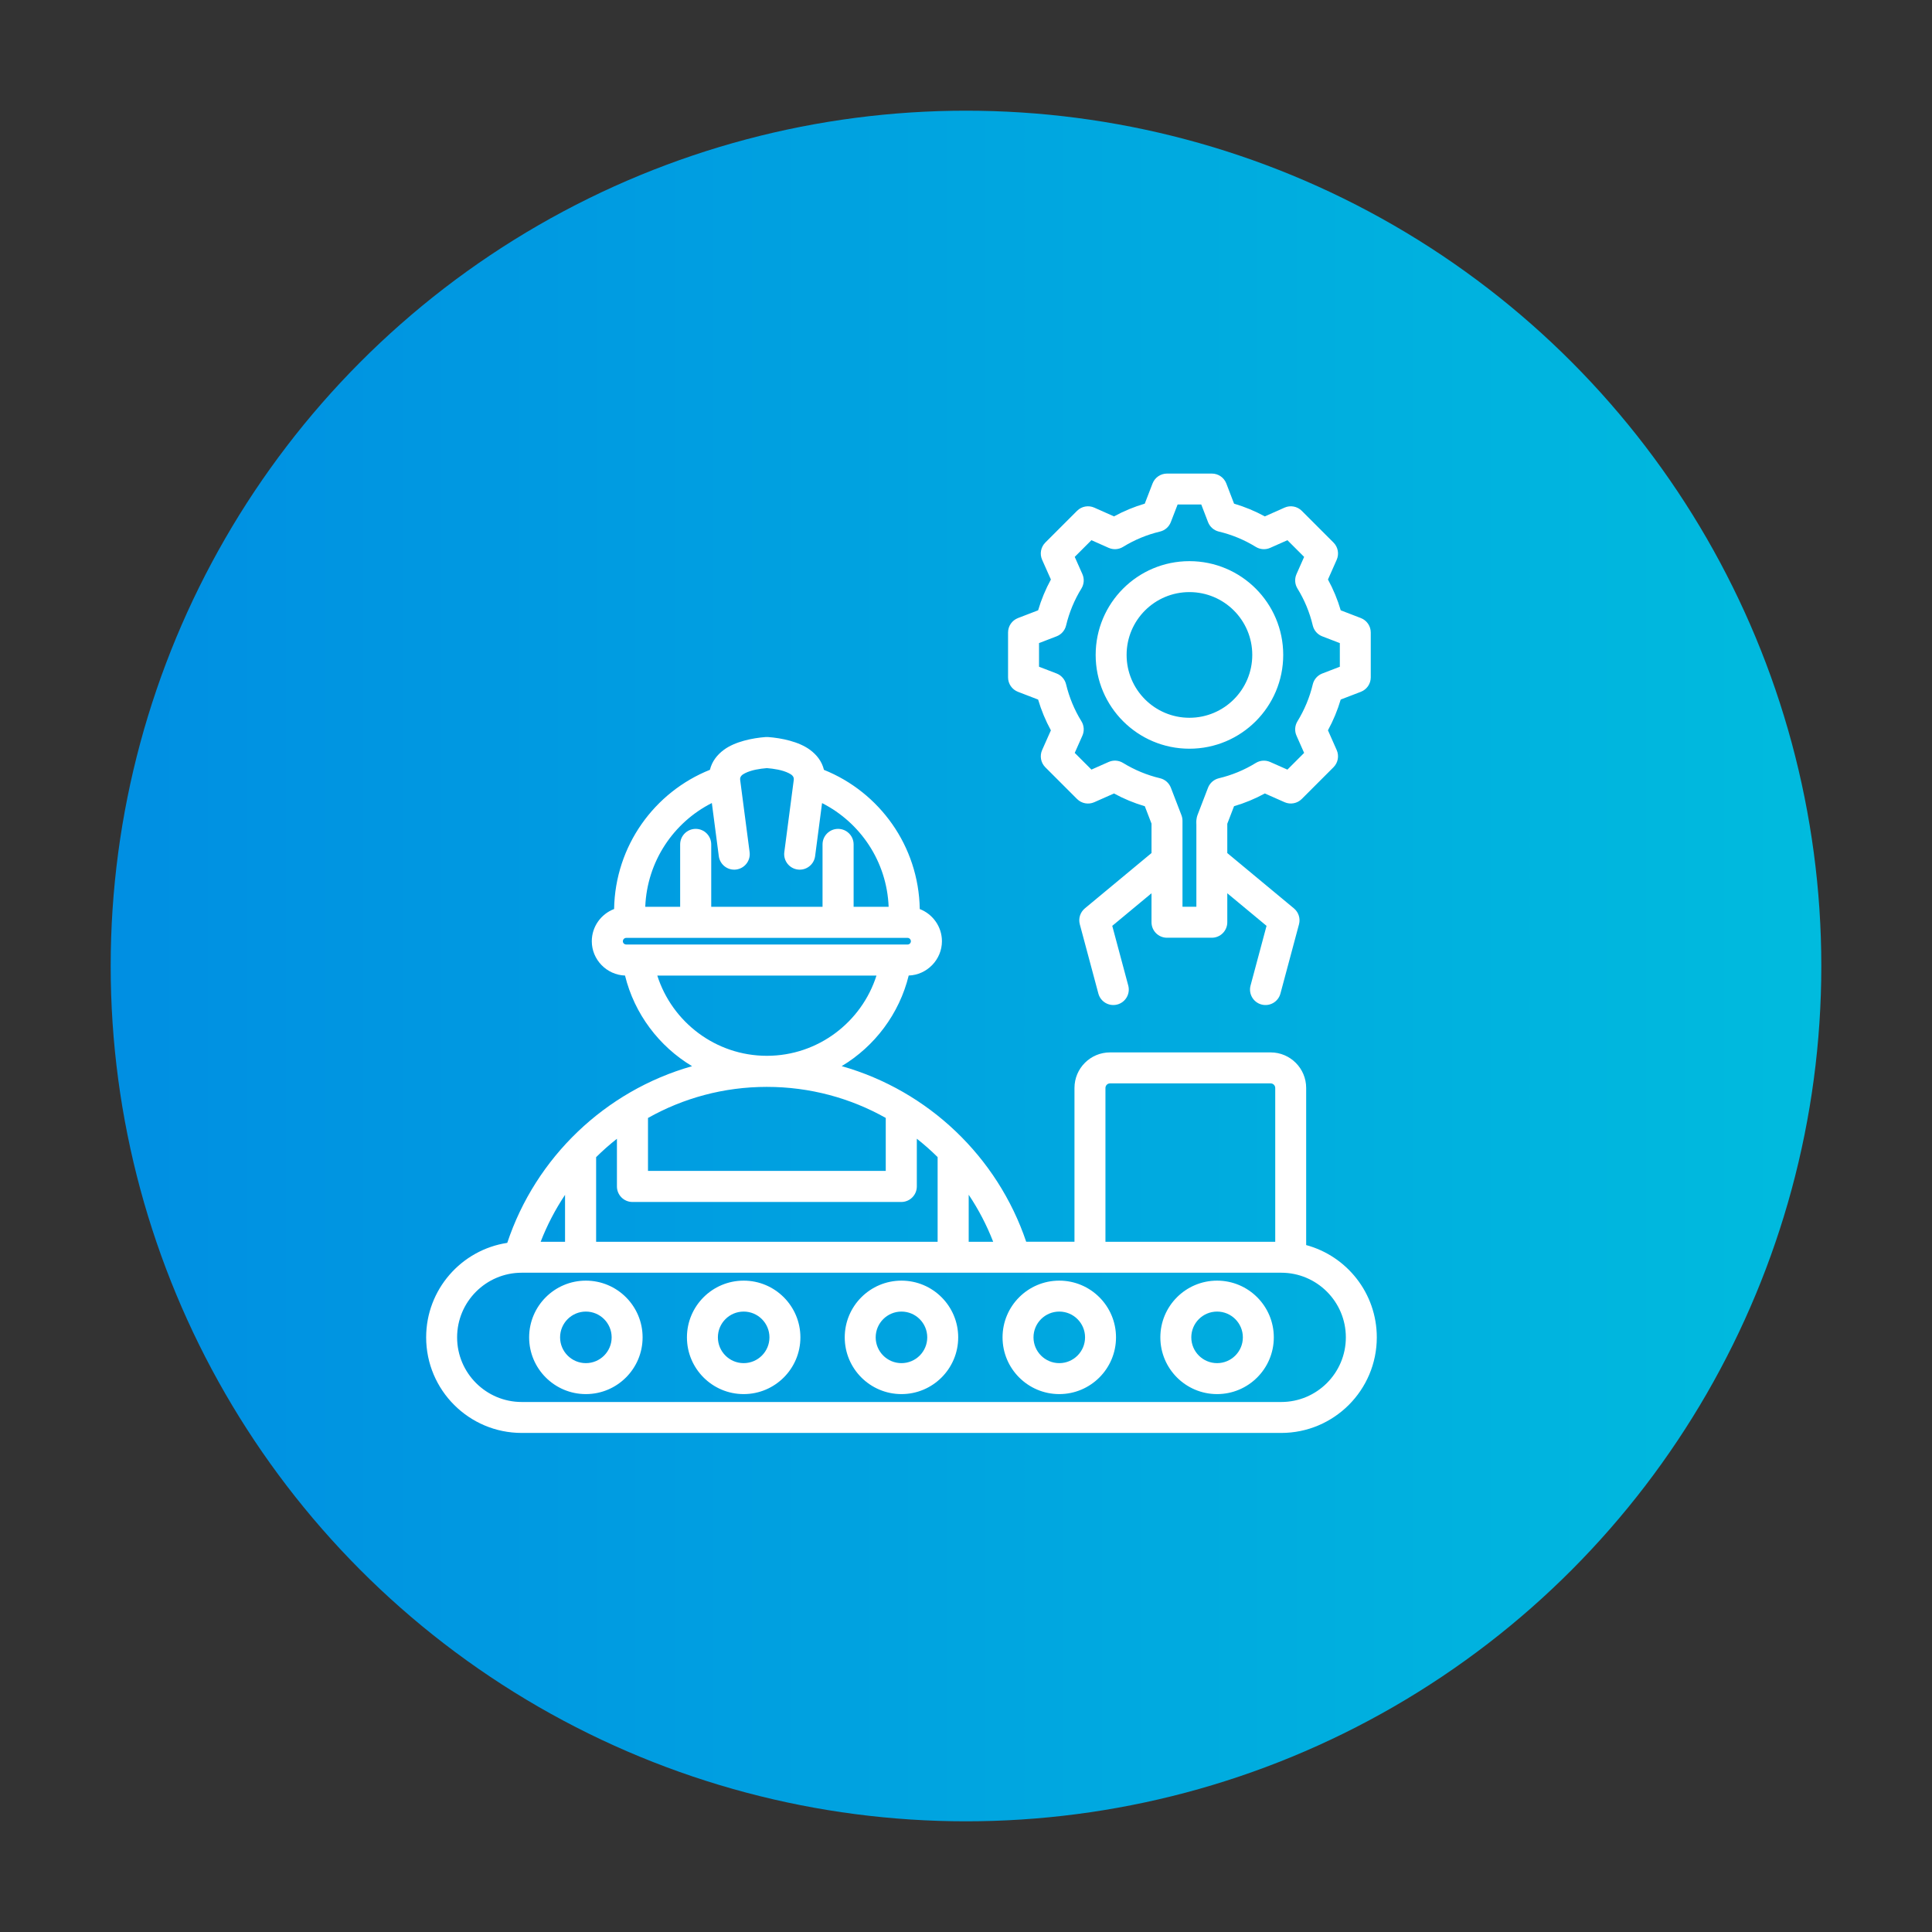 <svg xmlns="http://www.w3.org/2000/svg" xmlns:xlink="http://www.w3.org/1999/xlink" id="Layer_1" viewBox="0 0 1920 1920"><rect x="0" y="0" width="1920" height="1920" fill="#333333" stroke="none"/><defs><style>      .cls-1 {        fill: #fff;        fill-rule: evenodd;      }      .cls-2 {        fill: url(#Degradado_sin_nombre_115);      }    </style><linearGradient id="Degradado_sin_nombre_115" data-name="Degradado sin nombre 115" x1="110" y1="960" x2="1810" y2="960" gradientUnits="userSpaceOnUse"><stop offset="0" stop-color="#008fe2"></stop><stop offset="1" stop-color="#00bbde"></stop></linearGradient></defs><circle class="cls-2" cx="960" cy="960" r="850"></circle><path class="cls-1" d="M1298.07,1237.34c40.41,10.92,70.18,47.87,70.18,91.71,0,52.43-42.57,94.99-95,94.99h-754.74c-52.43,0-95-42.57-95-94.99,0-47.54,34.99-86.96,80.6-93.91,28.23-84.82,97.19-151.06,183.65-175.59-32.81-19.69-57.27-51.96-66.62-90.06-18.3-.65-33.02-15.87-33.02-34.08,0-14.59,9.25-27.12,22.17-32.03,1.06-62.87,40.17-116.33,95.23-138.35,2.02-8.34,7.07-14.84,13.9-19.89,11-8.14,28.19-11.68,41.53-12.68.77-.06,1.54-.06,2.31,0,13.43,1,30.64,4.54,41.65,12.67,6.86,5.07,11.92,11.59,13.93,19.95,55,22.06,94.16,75.5,95.21,138.32,12.79,4.92,22.04,17.42,22.04,31.99,0,18.28-14.86,33.5-33.02,34.08-9.35,38.09-33.8,70.36-66.6,90.05,86.14,24.42,154.86,90.2,183.36,174.52h47.98v-152.84c0-19.5,15.83-35.33,35.33-35.33h159.59c19.5,0,35.33,15.83,35.33,35.33v156.13ZM537.3,1234.06h24.24v-46.63c-9.69,14.51-17.85,30.13-24.24,46.63ZM592.42,1234.06h339.38v-84.15c-6.53-6.47-13.44-12.57-20.67-18.27v47.43c0,8.53-6.91,15.44-15.44,15.44h-267.15c-8.53,0-15.44-6.91-15.44-15.44v-47.38c-7.24,5.7-14.14,11.8-20.68,18.28v84.08ZM962.68,1234.06h24.33c-6.41-16.54-14.6-32.2-24.33-46.74v46.74ZM1098.57,1234.06h168.74v-152.84c0-2.52-2.05-4.57-4.57-4.57h-159.59c-2.52,0-4.57,2.05-4.57,4.57v152.84ZM762.11,1080.13c-42.91,0-83.22,11.22-118.14,30.89v52.61h236.28v-52.65c-34.91-19.65-75.21-30.85-118.14-30.85ZM653.21,969.51c14.69,46.15,58,79.74,108.91,79.74s94.22-33.59,108.91-79.74h-217.81ZM707.41,798.04c-37.98,19.21-64.39,57.97-66.16,103.14h34.68v-62.02c0-8.52,6.92-15.44,15.44-15.44s15.44,6.92,15.44,15.44v62.02h110.62v-62.02c0-8.52,6.92-15.44,15.44-15.44s15.44,6.92,15.44,15.44v62.02h34.81c-1.77-45.13-28.23-83.86-66.17-103.08l-6.9,52.73c-1.11,8.45-8.86,14.41-17.31,13.3-8.45-1.11-14.41-8.86-13.3-17.31,0,0,9.39-71.78,9.4-71.82.42-3.47-2.15-5.22-4.86-6.59-6.49-3.28-14.89-4.48-21.85-5.06-6.9.57-15.26,1.78-21.73,5.05-2.72,1.38-5.28,3.14-4.84,6.64l9.39,71.78c1.11,8.45-4.86,16.2-13.31,17.31-8.45,1.11-16.2-4.86-17.31-13.3l-6.91-52.79ZM902,932.06h-279.64c-1.85,0-3.36,1.51-3.36,3.36s1.54,3.22,3.36,3.22h279.64c1.76,0,3.22-1.46,3.22-3.22s-1.43-3.36-3.22-3.36ZM1337.49,1329.05c0-35.45-28.79-64.24-64.24-64.24h-754.74c-35.45,0-64.24,28.79-64.24,64.24s28.79,64.24,64.24,64.24h754.74c35.45,0,64.24-28.78,64.24-64.24ZM895.87,1272.68c31.12,0,56.38,25.26,56.38,56.38s-25.26,56.38-56.38,56.38-56.38-25.26-56.38-56.38,25.26-56.38,56.38-56.38h0ZM895.87,1303.43c-14.14,0-25.62,11.48-25.62,25.62s11.48,25.62,25.62,25.62,25.62-11.48,25.62-25.62-11.48-25.62-25.62-25.62h0ZM582.23,1272.68c31.12,0,56.38,25.26,56.38,56.38s-25.26,56.38-56.38,56.38-56.38-25.26-56.38-56.38,25.26-56.38,56.38-56.38ZM582.23,1303.43c-14.14,0-25.62,11.48-25.62,25.62s11.48,25.62,25.62,25.62,25.62-11.48,25.62-25.62-11.48-25.62-25.62-25.62ZM739.05,1272.68c31.12,0,56.38,25.26,56.38,56.38s-25.26,56.38-56.38,56.38-56.38-25.26-56.38-56.38,25.26-56.38,56.38-56.38ZM739.05,1303.43c-14.14,0-25.62,11.48-25.62,25.62s11.48,25.62,25.62,25.62,25.62-11.48,25.62-25.62-11.48-25.62-25.62-25.62ZM1052.7,1272.68c31.12,0,56.38,25.26,56.38,56.38s-25.26,56.38-56.38,56.38-56.38-25.26-56.38-56.38,25.26-56.38,56.38-56.38ZM1052.7,1303.43c-14.14,0-25.62,11.48-25.62,25.62s11.48,25.62,25.62,25.62,25.62-11.48,25.62-25.62-11.48-25.62-25.62-25.62ZM1209.52,1272.68c31.12,0,56.38,25.26,56.38,56.38s-25.26,56.38-56.38,56.38-56.38-25.26-56.38-56.38,25.26-56.38,56.38-56.38ZM1209.52,1303.43c-14.14,0-25.62,11.48-25.62,25.62s11.48,25.62,25.62,25.62,25.62-11.48,25.62-25.62-11.48-25.62-25.62-25.62ZM1144.37,847.77v-29.22s-6.67-17.32-6.67-17.32c-10.64-3.13-20.89-7.39-30.62-12.69l-19.62,8.69c-5.81,2.57-12.61,1.31-17.1-3.19l-31.53-31.53c-4.5-4.5-5.76-11.31-3.18-17.12,0,0,8.71-19.59,8.71-19.59-5.3-9.71-9.55-19.96-12.69-30.58l-20.01-7.7c-5.94-2.29-9.86-7.99-9.86-14.35v-44.6c0-6.36,3.92-12.07,9.86-14.35,0,0,20.01-7.7,20.01-7.7,3.14-10.64,7.39-20.89,12.7-30.62l-8.72-19.6c-2.59-5.81-1.32-12.62,3.18-17.12l31.53-31.53c4.5-4.5,11.31-5.76,17.12-3.18l19.6,8.72c9.72-5.31,19.97-9.55,30.58-12.67l7.74-20.05c2.29-5.93,7.99-9.84,14.35-9.84h44.6c6.36,0,12.07,3.92,14.36,9.86,0,0,7.7,20.03,7.69,20.03,10.61,3.12,20.85,7.37,30.57,12.67l19.6-8.72c5.81-2.59,12.62-1.32,17.12,3.18l31.53,31.53c4.49,4.49,5.76,11.29,3.19,17.1,0,0-8.69,19.61-8.69,19.61,5.31,9.73,9.56,19.99,12.68,30.63l19.99,7.69c5.94,2.29,9.86,7.99,9.86,14.35v44.6c0,6.36-3.92,12.07-9.86,14.35,0,0-20,7.7-20,7.69-3.13,10.61-7.39,20.85-12.68,30.57l8.69,19.62c2.57,5.81,1.31,12.61-3.19,17.1l-31.53,31.53c-4.49,4.49-11.29,5.76-17.1,3.19,0,0-19.6-8.68-19.6-8.68-9.71,5.3-19.97,9.55-30.6,12.67l-6.71,17.45v29.1l66.23,54.99c4.62,3.84,6.59,10.01,5.03,15.81l-18.45,68.85c-2.2,8.2-10.64,13.07-18.83,10.87-8.2-2.2-13.07-10.64-10.87-18.83l15.9-59.34-39.01-32.38v28.81c0,8.49-6.89,15.38-15.38,15.38h-44.55c-8.49,0-15.38-6.89-15.38-15.38v-28.81c-17.99,14.93-39.01,32.38-39.01,32.38l15.9,59.33c2.2,8.2-2.68,16.64-10.87,18.83-8.2,2.2-16.64-2.68-18.83-10.87l-18.45-68.85c-1.56-5.8.41-11.98,5.03-15.81l66.23-54.99ZM1188.93,815.69c0,8.49-.75-.79,1.07-5.52l10.51-27.31c1.82-4.73,5.86-8.26,10.8-9.44,12.95-3.08,25.34-8.19,36.66-15.19,4.32-2.67,9.67-3.04,14.32-.98l17.13,7.59,16.61-16.62-7.59-17.13c-2.05-4.62-1.69-9.95.95-14.26,6.97-11.37,12.14-23.74,15.22-36.71,1.17-4.93,4.7-8.97,9.44-10.8l17.46-6.72v-23.49l-17.46-6.72c-4.74-1.82-8.27-5.87-9.44-10.81-3.08-13-8.2-25.35-15.2-36.71-2.66-4.31-3.02-9.66-.97-14.3l7.59-17.13-16.6-16.6-17.12,7.61c-4.64,2.06-9.99,1.7-14.31-.96-11.36-7-23.72-12.12-36.68-15.2-4.94-1.17-8.98-4.71-10.8-9.45l-6.72-17.49h-23.49l-6.76,17.51c-1.82,4.73-5.86,8.25-10.79,9.42-12.96,3.08-25.32,8.2-36.68,15.2-4.32,2.66-9.68,3.02-14.31.96l-17.12-7.61-16.59,16.59,7.61,17.12c2.06,4.64,1.7,9.99-.96,14.31-7.01,11.37-12.13,23.74-15.25,36.76-1.18,4.92-4.71,8.95-9.43,10.76l-17.46,6.72v23.49l17.46,6.72c4.72,1.82,8.24,5.84,9.43,10.75,3.12,12.97,8.24,25.38,15.24,36.7,2.67,4.32,3.04,9.69.97,14.34l-7.61,17.12,16.6,16.6,17.13-7.59c4.62-2.05,9.95-1.69,14.26.95,11.37,6.96,23.74,12.14,36.75,15.22,4.94,1.17,8.98,4.7,10.81,9.44l10.51,27.31c.68,1.76,1.03,3.63,1.03,5.52v85.48h13.8v-85.48ZM1182.03,557.67c51.48,0,93.22,41.69,93.22,93.17s-41.74,93.22-93.22,93.22-93.17-41.74-93.17-93.22,41.69-93.17,93.17-93.17ZM1182.03,588.42c-34.49,0-62.42,27.93-62.42,62.42s27.93,62.47,62.42,62.47,62.46-27.97,62.46-62.47-27.97-62.42-62.46-62.42Z"></path></svg>